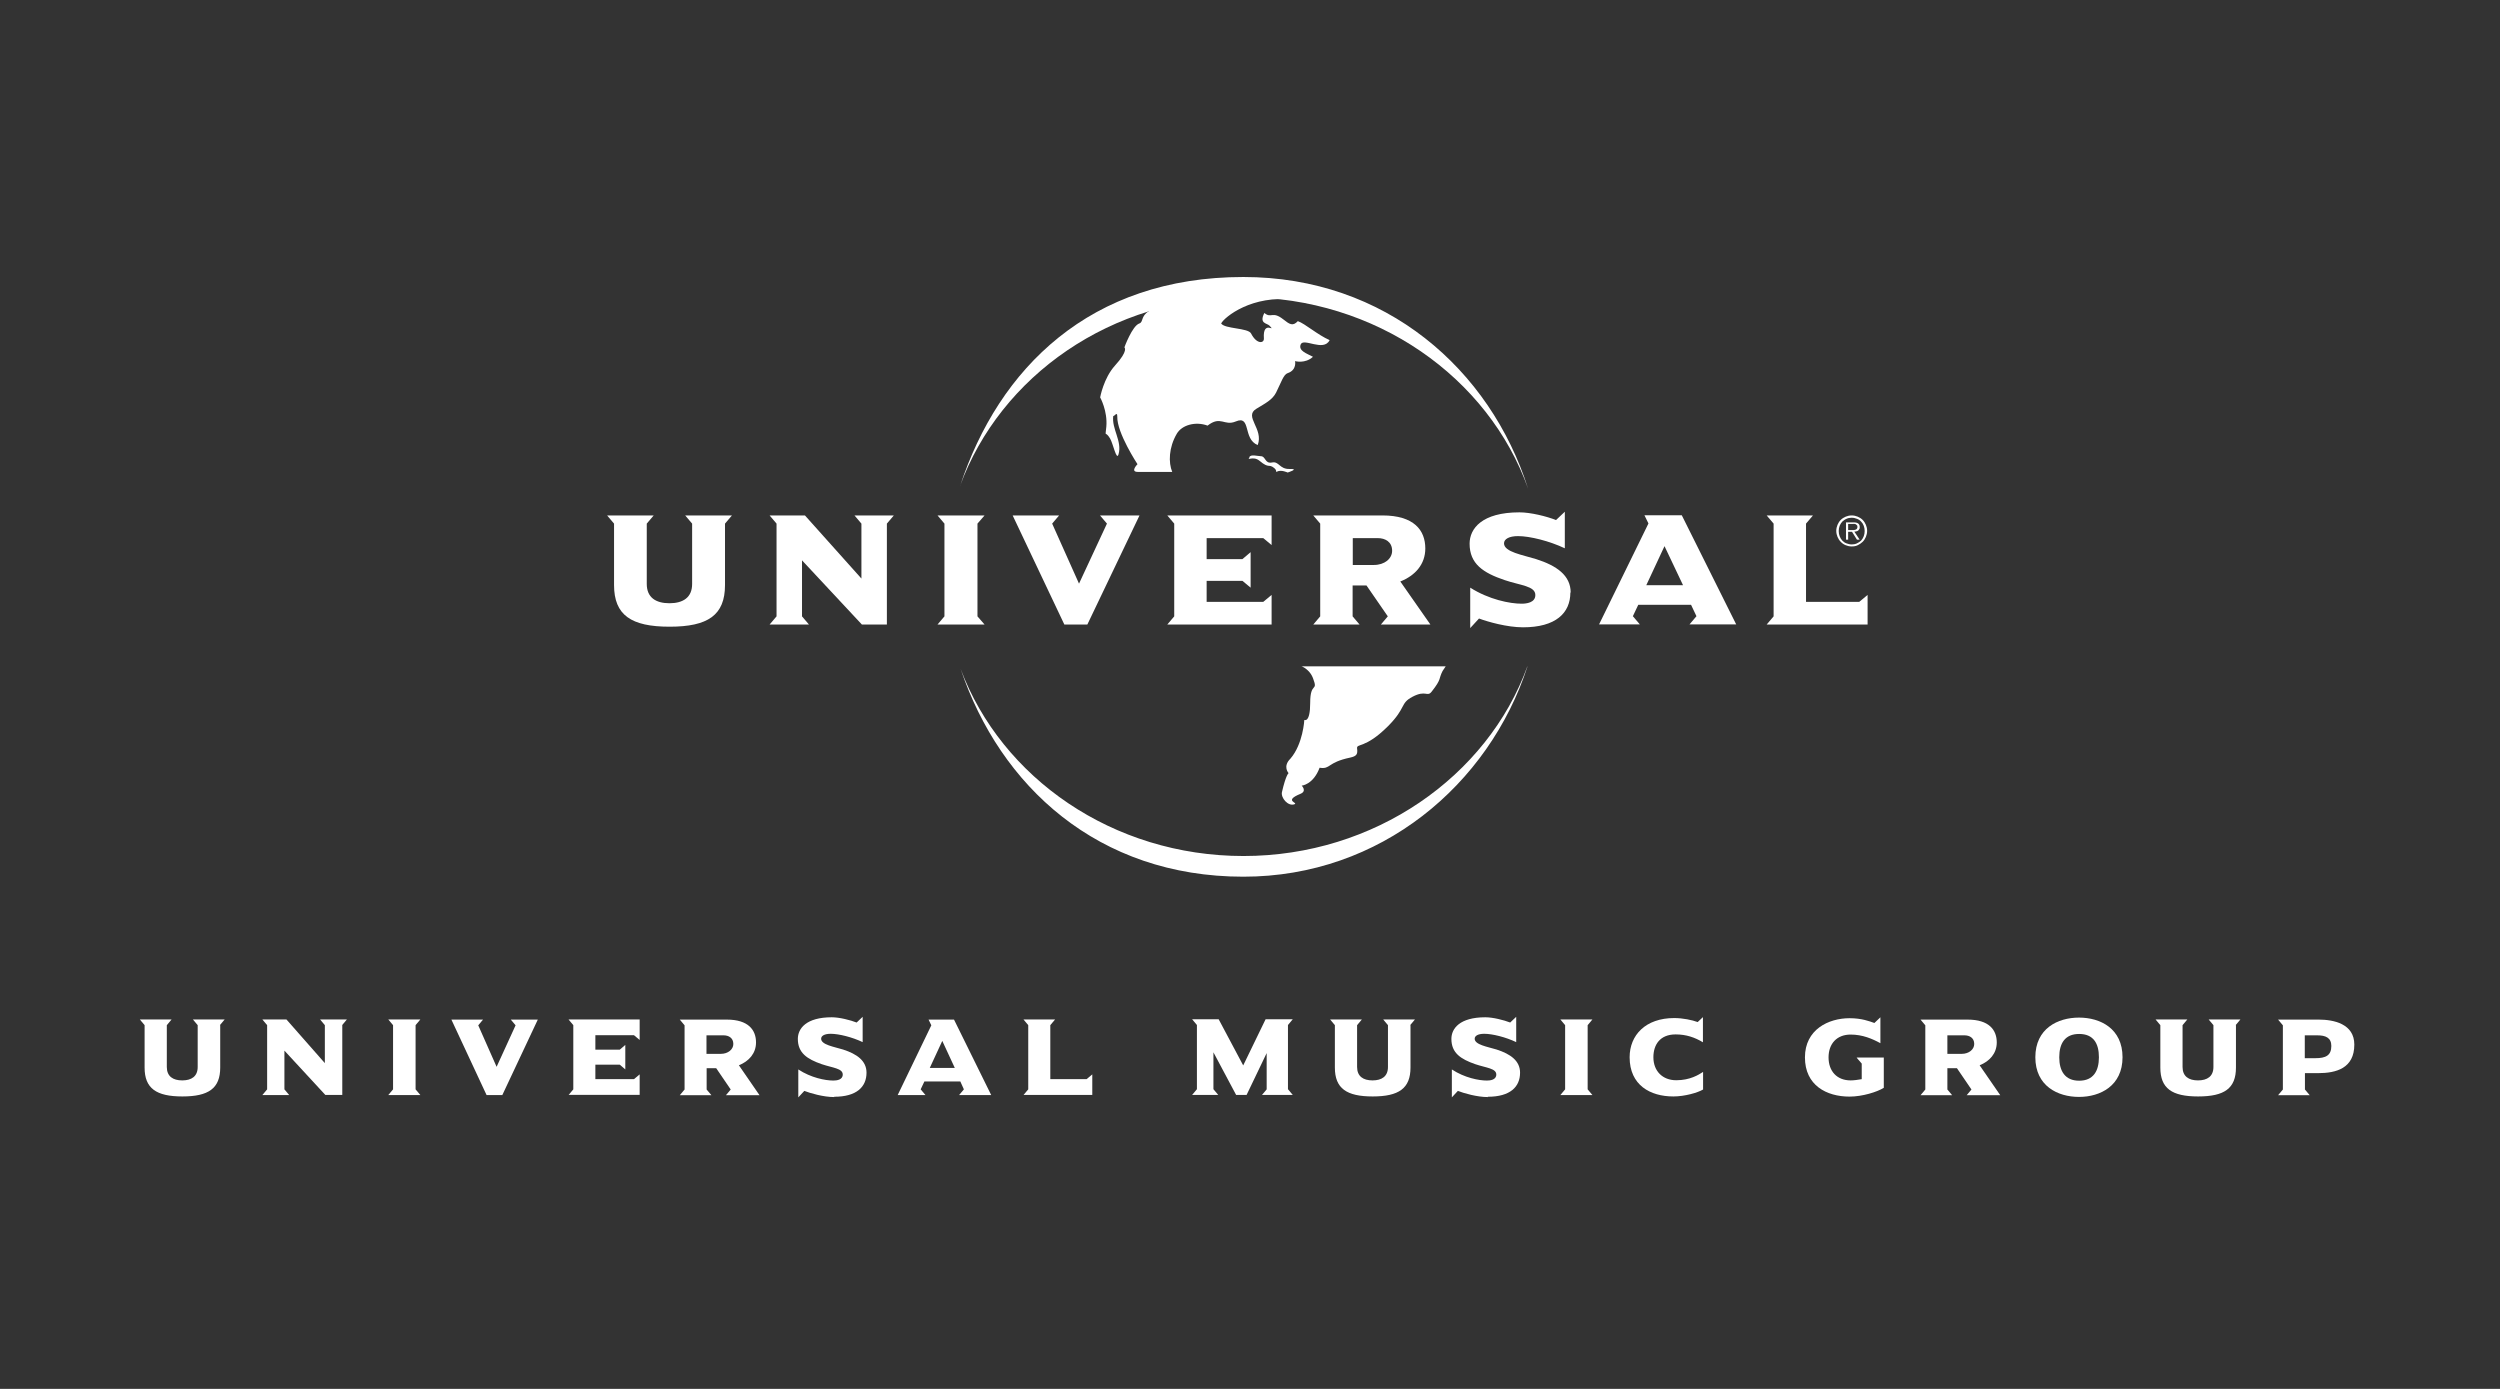 <svg xmlns="http://www.w3.org/2000/svg" id="Layer_1" data-name="Layer 1" viewBox="0 0 162 90"><rect x="0" y="0" width="162" height="90" fill="#333333" stroke="none"/><defs><style>      .cls-1 {        fill-rule: evenodd;      }      .cls-1, .cls-2 {        fill: #fff;      }    </style></defs><g><path class="cls-2" d="M14.27,66.43v2.75c0,1.35-.76,1.87-2.45,1.87s-2.45-.52-2.45-1.87v-2.75l-.31-.37h2.06l-.31.37v2.71c0,.61.4.87,1,.87s1-.26,1-.87v-2.71l-.31-.37h2.06l-.31.37Z"></path><path class="cls-2" d="M22.18,66.43v4.52h-1.1l-2.65-2.87v2.51l.31.37h-1.74l.31-.37v-4.16l-.31-.37h1.56l2.49,2.83v-2.46l-.31-.37h1.74l-.31.37Z"></path><path class="cls-2" d="M25.16,70.96l.31-.37v-4.16l-.31-.37h2.08l-.31.37v4.16l.31.37h-2.08Z"></path><path class="cls-2" d="M32.55,70.96h-1.02l-2.28-4.89h2.05l-.31.37,1.19,2.69,1.23-2.69-.31-.37h1.75l-2.3,4.89Z"></path><path class="cls-2" d="M36.84,70.96l.31-.37v-4.16l-.31-.37h4.61v1.33l-.37-.31h-2.5v.94h1.58l.36-.31v1.59l-.36-.31h-1.58v.94h2.5l.37-.31v1.33h-4.61Z"></path><path class="cls-2" d="M47.52,67.65c0,.35-.34.64-.81.64h-.93v-1.2h1.11c.32,0,.63.16.63.56ZM49.21,70.96l-1.33-1.93c.65-.26,1.11-.77,1.11-1.48,0-.81-.5-1.48-1.89-1.48h-3.05l.31.37v4.16l-.31.37h2.05l-.31-.37v-1.38h.62l.94,1.38-.31.37h2.18Z"></path><path class="cls-2" d="M54.06,71.09c-.7,0-1.56-.25-1.94-.4l-.39.42v-1.81c.82.54,1.75.72,2.27.72.21,0,.61-.04.61-.39,0-.4-.65-.43-1.36-.67-.95-.33-1.55-.73-1.55-1.64,0-.67.54-1.4,2.2-1.4.49,0,1.2.18,1.61.34l.39-.37v1.64c-.67-.32-1.54-.54-2.07-.54-.4,0-.62.13-.62.32,0,.39.83.52,1.42.7.9.29,1.52.73,1.52,1.5,0,.92-.64,1.56-2.09,1.56Z"></path><path class="cls-2" d="M61.87,69.2h-1.62l.81-1.75.81,1.75ZM64.23,70.96l-2.41-4.89h-1.65l.18.37-2.18,4.52h1.8l-.31-.37.24-.51h2.33l.23.51-.31.37h2.07Z"></path><path class="cls-2" d="M66.32,70.96l.31-.37v-4.16l-.31-.37h2.05l-.31.37v3.5h2.35l.37-.31v1.33h-4.46Z"></path><path class="cls-2" d="M81.77,70.96l.31-.37v-2.35l-1.3,2.71h-.68l-1.47-2.76v2.39l.31.37h-1.69l.31-.37v-4.16l-.31-.37h1.72l1.59,2.99,1.45-2.99h1.76l-.31.37v4.16l.31.37h-2Z"></path><path class="cls-2" d="M91.4,66.43v2.75c0,1.35-.76,1.87-2.45,1.87s-2.45-.52-2.45-1.87v-2.75l-.31-.37h2.06l-.31.37v2.71c0,.61.4.87,1,.87s1-.26,1-.87v-2.71l-.31-.37h2.06l-.31.37Z"></path><path class="cls-2" d="M96.41,71.09c-.7,0-1.56-.25-1.94-.4l-.39.42v-1.81c.82.54,1.75.72,2.27.72.21,0,.61-.04.61-.39,0-.4-.65-.43-1.36-.67-.95-.33-1.55-.73-1.55-1.64,0-.67.54-1.4,2.2-1.4.49,0,1.2.18,1.61.34l.39-.37v1.64c-.67-.32-1.54-.54-2.07-.54-.4,0-.62.13-.62.32,0,.39.83.52,1.42.7.9.29,1.52.73,1.52,1.5,0,.92-.64,1.56-2.09,1.56Z"></path><path class="cls-2" d="M101.11,70.96l.31-.37v-4.16l-.31-.37h2.08l-.31.37v4.16l.31.37h-2.08Z"></path><path class="cls-2" d="M108.43,71.05c-1.49,0-2.83-.73-2.83-2.54,0-1.43,1.03-2.54,2.89-2.54.56,0,1.17.13,1.52.26l.34-.32v1.63c-.53-.32-1.09-.51-1.77-.51-1.03,0-1.44.69-1.44,1.48,0,.89.59,1.49,1.48,1.49s1.45-.35,1.74-.54v1.14c-.35.21-1.2.45-1.92.45Z"></path><path class="cls-2" d="M120.32,68.53h1.75v1.96c-.43.27-1.39.57-2.22.57-1.49,0-2.89-.73-2.89-2.54s1.53-2.54,2.89-2.54c.79,0,1.3.2,1.61.31l.39-.37v1.68c-.53-.29-1.16-.56-1.93-.56-.89,0-1.43.59-1.43,1.48s.54,1.49,1.43,1.49c.23,0,.48-.04.72-.08v-1.01l-.32-.37Z"></path><path class="cls-2" d="M127.93,67.65c0,.35-.34.64-.81.64h-.93v-1.2h1.11c.32,0,.63.16.63.56ZM129.61,70.96l-1.33-1.93c.65-.26,1.11-.77,1.11-1.48,0-.81-.5-1.48-1.89-1.48h-3.05l.31.37v4.16l-.31.37h2.05l-.31-.37v-1.38h.62l.94,1.38-.31.37h2.18Z"></path><path class="cls-2" d="M136.01,68.51c0,.9-.37,1.52-1.28,1.52s-1.29-.62-1.29-1.52.37-1.51,1.29-1.51,1.28.61,1.28,1.51ZM137.54,68.51c0-1.86-1.44-2.57-2.82-2.57s-2.83.71-2.83,2.57,1.45,2.57,2.83,2.57,2.82-.72,2.82-2.57Z"></path><path class="cls-2" d="M144.89,66.43v2.75c0,1.35-.75,1.87-2.45,1.87s-2.45-.52-2.45-1.87v-2.75l-.31-.37h2.06l-.31.37v2.71c0,.61.4.87,1,.87s1-.26,1-.87v-2.71l-.31-.37h2.06l-.31.37Z"></path><path class="cls-2" d="M151.07,67.78c0,.62-.37.79-1.03.79h-.69v-1.48h.82c.52,0,.9.15.9.69ZM152.56,67.69c0-1.35-1.34-1.62-2.31-1.62h-2.63l.31.37v4.16l-.31.37h2.05l-.31-.37v-1.06h.85c1.17,0,2.35-.31,2.35-1.85Z"></path><g><path class="cls-1" d="M98.98,43.19c-2.5,7.66-9.51,13.62-18.41,13.62-9.43,0-15.77-5.88-18.32-13.46,2.65,7.06,9.86,12.12,18.33,12.12s15.8-5.14,18.39-12.28h0ZM62.21,31.5c2.51-7.64,8.44-13.55,18.36-13.55,9.22,0,15.99,5.98,18.45,13.71-2.56-7.2-9.85-12.4-18.44-12.4s-15.76,5.12-18.37,12.23h0Z"></path><path class="cls-1" d="M80.96,29.61c.12-.18.48-.06.73-.05.34,0,.26.5.73.41.47-.1.48.44,1.15.42.67-.02-.13.23-.13.23,0,0-.42-.2-.69-.06-.14.07.05-.04-.18-.23-.37-.3-.32.06-.94-.46-.44-.37-.86.04-.66-.24h0ZM84.33,43.17c.27.11.6.37.75.77.36.95-.18.18-.18,1.61,0,1.32-.38,1.1-.38,1.1,0,0-.08,1.56-.9,2.51-.52.51-.12.94-.12.94,0,0-.17.1-.43,1.23-.08.37.39.93.8.79.31-.11-.75-.21.4-.68.44-.18.08-.53.08-.53,0,0,.75-.06,1.16-1.16.74.11.46-.34,1.99-.66.4-.09.49-.21.44-.58-.05-.37.5.05,2.01-1.46,1.19-1.2.76-1.47,1.58-1.9.87-.46.95.04,1.24-.33.67-.85.43-.8.71-1.34l.2-.3h-9.36ZM75.96,30.58c-.25-.6-.23-1.58.3-2.48.33-.56,1.21-.81,1.99-.52.86-.67,1.07.05,1.83-.27,1.01-.43.44,1.14,1.42,1.53.4-1.06-.92-1.85-.09-2.35.59-.36,1.04-.58,1.28-1.05.34-.68.48-1.17.75-1.26.61-.2.48-.78.48-.78,0,0,.65.19,1.16-.28-.39-.21-.95-.38-.8-.79.17-.48,1.49.5,1.88-.29-.78-.34-1.58-1.06-2.06-1.23-.33.35-.53.21-.95-.12-.71-.56-.77-.03-1.22-.41-.36.71.18.65.34.83.46.5-.46-.44-.37.82.02.33-.47.39-.83-.32-.19-.37-1.71-.29-1.94-.65.21-.41,2-1.88,4.74-1.53-3.98-1.54-9.36.14-9.42.73-.54.33-.35.71-.62.8-.46.15-.97,1.55-.97,1.55,0,0,.29.19-.61,1.18-.74.82-.96,2.06-.96,2.06,0,0,.49.88.4,1.9-.07.78-.1.2.24.76.2.33.42,1.48.55,1.03.25-.86-.46-1.65-.34-2.5.03.11.27-.34.26.06-.03,1.05,1.31,3.08,1.31,3.08,0,0-.5.5.02.5h2.25Z"></path><path class="cls-2" d="M47.42,33.4h-3.02l.45.53v3.91c0,.88-.59,1.25-1.47,1.25s-1.47-.37-1.47-1.25v-3.91l.45-.53h-3.02l.45.53v3.98c0,1.95,1.11,2.7,3.6,2.7s3.59-.75,3.59-2.7v-3.98l.45-.53h0Z"></path><polygon class="cls-2" points="57.92 33.4 55.37 33.4 55.82 33.93 55.82 37.49 52.16 33.4 49.87 33.4 50.32 33.93 50.32 39.94 49.87 40.47 52.42 40.47 51.97 39.94 51.97 36.31 55.85 40.47 57.47 40.47 57.47 33.93 57.92 33.4 57.92 33.4"></polygon><polygon class="cls-2" points="63.8 40.47 63.34 39.94 63.34 33.93 63.8 33.4 60.75 33.4 61.2 33.93 61.2 39.94 60.75 40.47 63.8 40.47 63.8 40.47"></polygon><polygon class="cls-2" points="73.84 33.4 71.28 33.4 71.73 33.93 69.92 37.82 68.18 33.93 68.63 33.4 65.62 33.4 68.97 40.47 70.46 40.47 73.84 33.4 73.84 33.4"></polygon><polygon class="cls-2" points="82.4 40.47 82.4 38.55 81.86 39 78.19 39 78.19 37.64 80.51 37.64 81.04 38.08 81.04 35.78 80.51 36.23 78.19 36.23 78.19 34.87 81.86 34.87 82.4 35.32 82.4 33.4 75.64 33.4 76.09 33.93 76.09 39.94 75.64 40.47 82.4 40.47 82.4 40.47"></polygon><path class="cls-1" d="M92.69,40.47l-1.95-2.79c.96-.38,1.62-1.11,1.62-2.14,0-1.18-.73-2.14-2.78-2.14h-4.48l.45.53v6.01l-.45.53h3l-.45-.53v-2h.9l1.38,2-.45.53h3.2ZM90.21,35.69c0,.51-.49.92-1.18.92h-1.37v-1.74h1.62c.47,0,.93.23.93.82h0Z"></path><path class="cls-2" d="M101.78,38.4c0-1.12-.92-1.75-2.24-2.17-.86-.27-2.08-.46-2.08-1.02,0-.28.33-.47.91-.47.77,0,2.04.32,3.03.79v-2.37l-.57.54c-.6-.24-1.65-.5-2.37-.5-2.44,0-3.23,1.06-3.23,2.03,0,1.31.88,1.89,2.27,2.36,1.03.35,1.99.38,1.99.97,0,.5-.59.56-.89.56-.76,0-2.12-.27-3.33-1.04v2.62l.57-.62c.56.21,1.82.57,2.85.57,2.12,0,3.07-.92,3.07-2.26h0Z"></path><path class="cls-1" d="M112.51,40.47l-3.53-7.08h-2.42l.26.53-3.2,6.54h2.64l-.45-.53.35-.74h3.42l.35.74-.45.53h3.04ZM109.06,37.92h-2.38l1.18-2.53,1.2,2.53h0Z"></path><polygon class="cls-2" points="121.02 40.47 121.02 38.55 120.48 39 117.03 39 117.03 33.93 117.48 33.4 114.48 33.4 114.93 33.93 114.93 39.94 114.48 40.47 121.02 40.47 121.02 40.47"></polygon></g></g><path class="cls-2" d="M119.99,35.41c-.14,0-.27-.03-.39-.08s-.23-.12-.32-.22c-.09-.09-.16-.2-.21-.32-.05-.12-.08-.25-.08-.39s.03-.27.08-.39c.05-.12.12-.23.21-.32.09-.09.2-.16.32-.21s.25-.08.39-.08.27.03.39.08.23.12.32.21c.09.09.16.2.21.32.05.12.08.25.08.39s-.03.27-.08.39c-.05.12-.12.23-.21.32-.09.09-.2.16-.32.22s-.25.08-.39.08ZM119.99,35.28c.12,0,.23-.02.34-.07s.19-.11.27-.18c.07-.08.13-.17.17-.28s.06-.22.06-.34-.02-.23-.06-.34-.1-.2-.17-.27c-.07-.08-.16-.14-.27-.18-.1-.04-.21-.07-.34-.07s-.23.02-.34.07c-.1.04-.19.11-.27.18-.07.08-.13.17-.17.27-.04.11-.06.22-.06.34s.02.24.06.34c.04.11.1.2.17.28.08.08.16.14.27.18s.22.07.34.07ZM120.49,34.97h-.16l-.32-.51h-.25v.51h-.14v-1.12h.49c.15,0,.25.03.31.08.06.05.09.12.09.22,0,.05,0,.1-.03.14s-.04.07-.07.09c-.03.02-.07.04-.11.05-.04.01-.09.02-.14.02l.34.51ZM119.96,34.35h.13s.09,0,.13-.02c.04-.01.07-.03.1-.06.03-.03.04-.07.04-.13,0-.04,0-.08-.03-.1s-.04-.04-.06-.06-.06-.02-.09-.03-.07,0-.1,0h-.32v.4h.21Z"></path></svg>